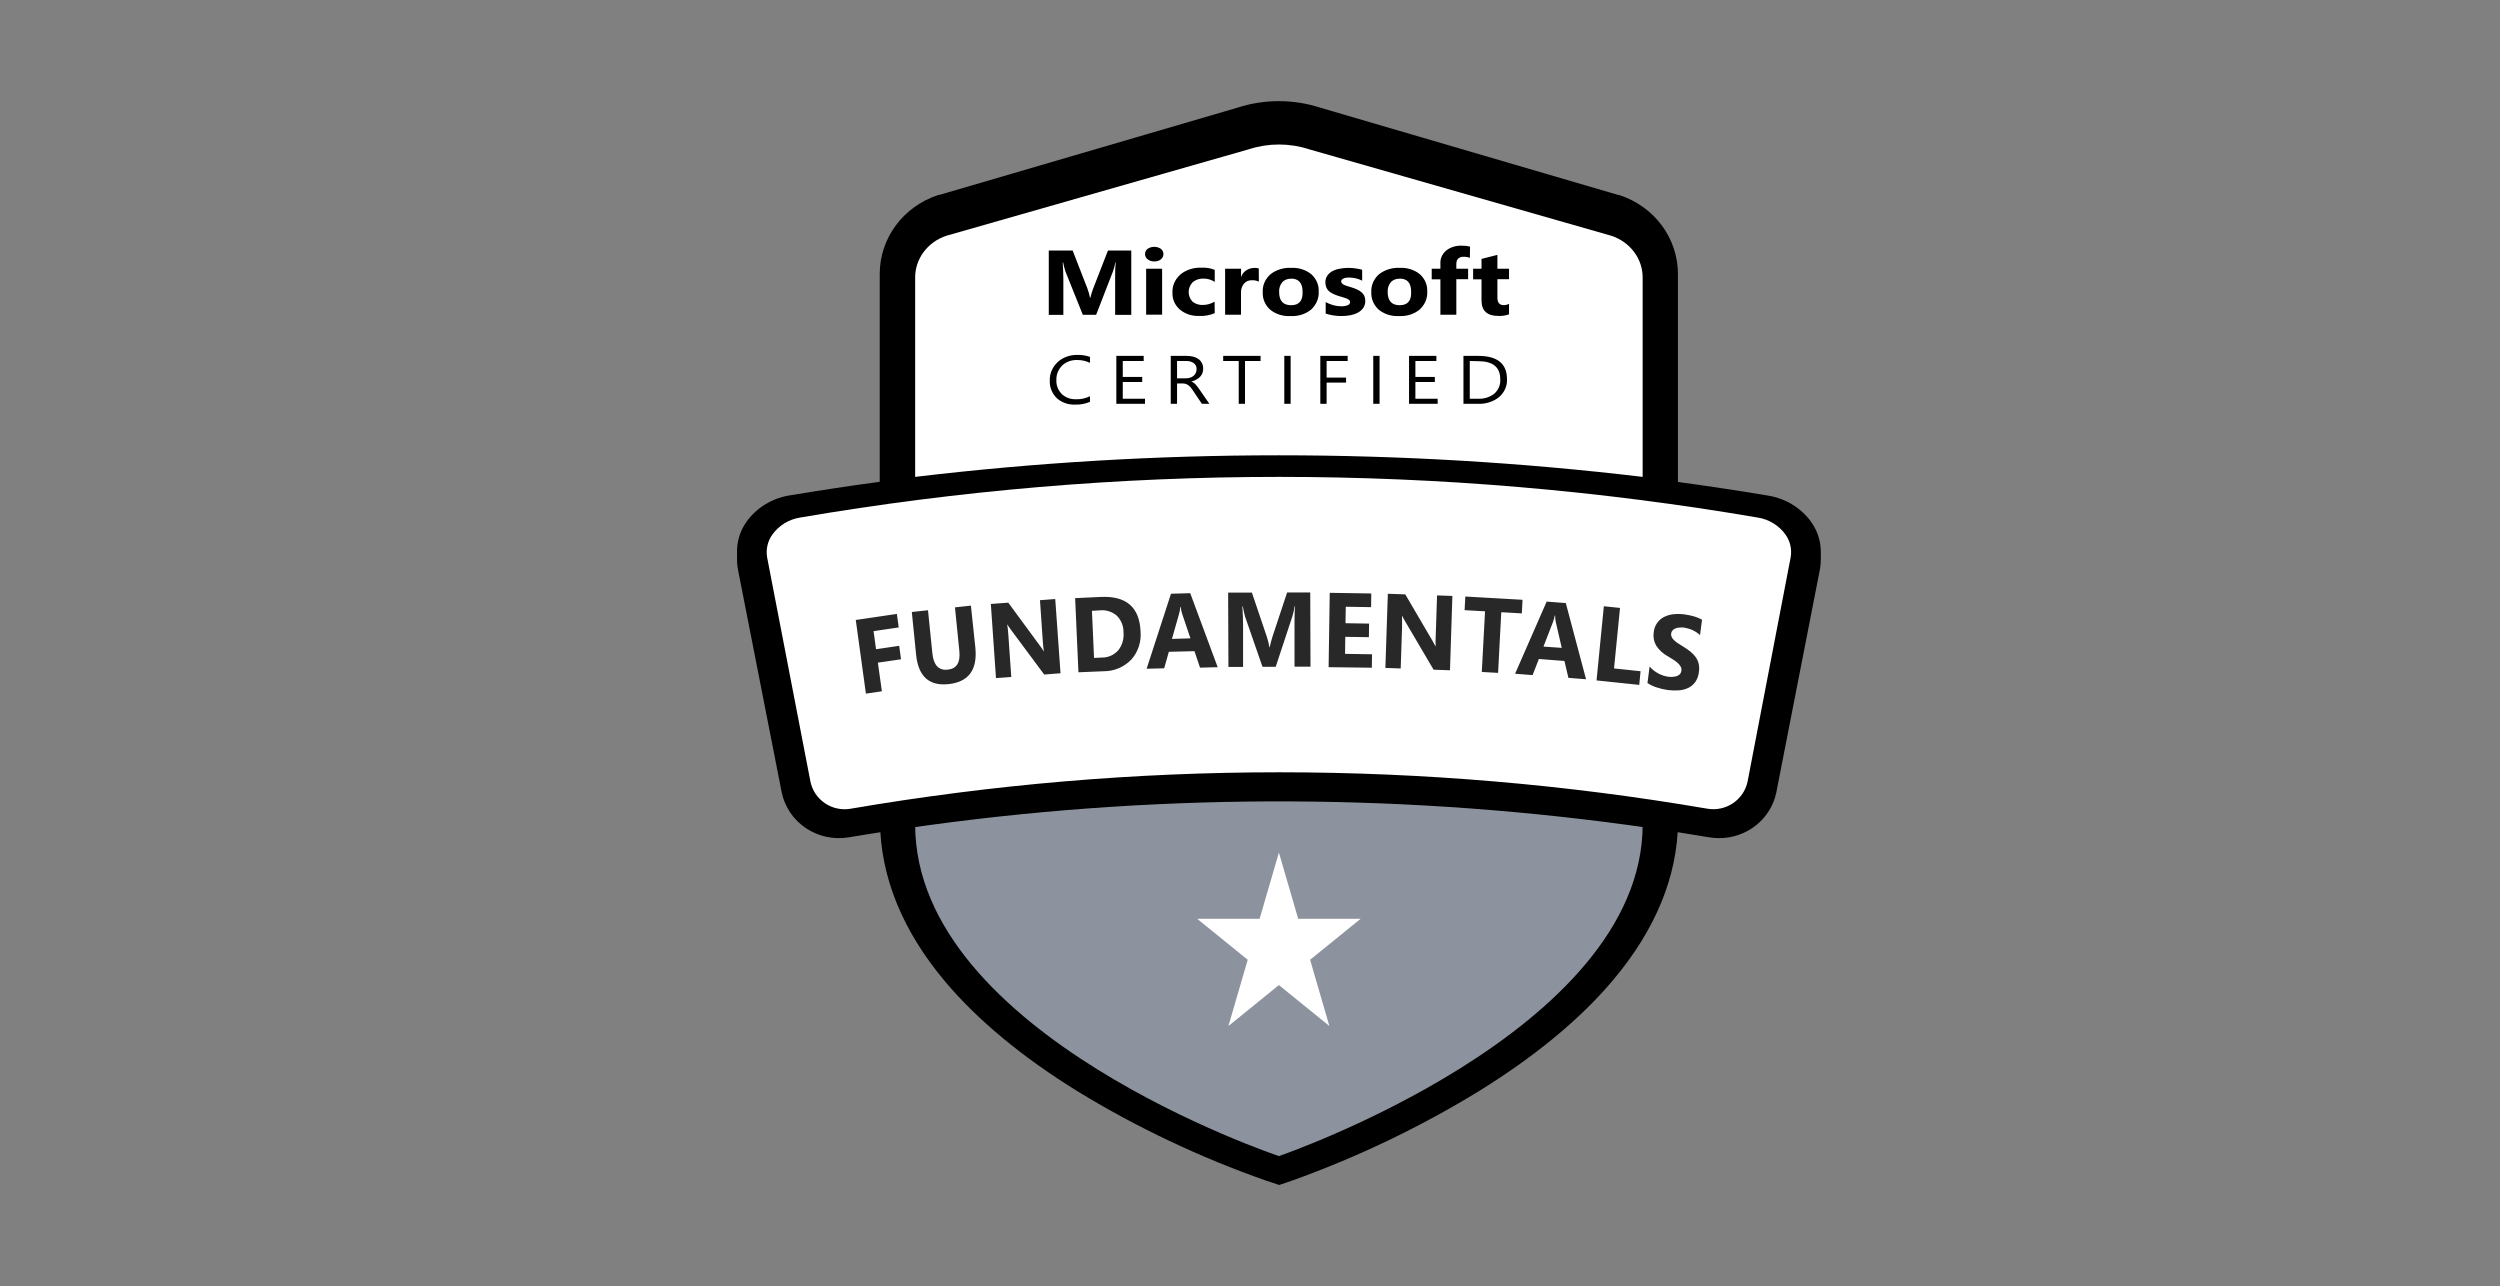 <?xml version="1.0" encoding="UTF-8"?>
<svg xmlns="http://www.w3.org/2000/svg" width="173" height="89" viewBox="0 0 173 89" fill="none">
  <rect x="0" y="0" width="173" height="89" fill="#808080" stroke="none"/>
  <path d="M125.306 36.081C124.958 35.608 124.516 35.207 124.007 34.9C123.498 34.593 122.931 34.387 122.339 34.294C120.267 33.946 118.192 33.633 116.113 33.353V18.969C116.115 17.766 115.728 16.592 115.007 15.613C114.285 14.634 113.264 13.898 112.089 13.509L112.044 13.496H111.998L91.37 7.454C90.444 7.153 89.472 6.999 88.495 7C87.518 6.999 86.547 7.153 85.622 7.454L64.992 13.491H64.945L64.901 13.504C63.726 13.892 62.707 14.627 61.985 15.604C61.263 16.582 60.876 17.754 60.877 18.955V33.34C58.798 33.621 56.722 33.935 54.65 34.28C54.058 34.374 53.491 34.58 52.982 34.886C52.473 35.193 52.032 35.595 51.684 36.068C51.396 36.461 51.193 36.906 51.087 37.377C50.98 37.847 50.972 38.333 51.063 38.807L54.099 54.143C54.31 55.137 54.913 56.012 55.779 56.584C56.645 57.156 57.707 57.38 58.74 57.208C59.458 57.087 60.176 56.975 60.896 56.863C60.937 60.689 62.447 64.406 65.395 67.915C67.644 70.587 70.74 73.158 74.596 75.536C78.695 78.037 83.061 80.104 87.617 81.701L88.522 82L89.425 81.693C93.974 80.061 98.333 77.969 102.429 75.453C106.293 73.048 109.376 70.494 111.619 67.829C114.567 64.332 116.079 60.641 116.121 56.873C116.841 56.986 117.559 57.098 118.276 57.218C118.502 57.255 118.731 57.274 118.961 57.274C119.891 57.275 120.794 56.965 121.515 56.396C122.236 55.826 122.732 55.033 122.918 54.151L125.94 38.82C126.029 38.346 126.019 37.859 125.91 37.389C125.801 36.918 125.595 36.474 125.306 36.081Z" fill="black"></path>
  <path d="M63.329 56.693V57.059C63.329 71.613 88.5 80 88.5 80C88.5 80 113.671 71.398 113.671 57.059V56.813C96.982 54.437 80.03 54.396 63.329 56.693Z" fill="#8D939E"></path>
  <path d="M113.671 33V19.201C113.672 18.565 113.463 17.945 113.073 17.427C112.682 16.909 112.131 16.52 111.495 16.313L90.561 10.323C89.227 9.892 87.779 9.892 86.444 10.323L65.493 16.313C64.86 16.521 64.311 16.912 63.923 17.429C63.535 17.947 63.327 18.566 63.329 19.201V33C80.044 31.009 96.956 31.009 113.671 33Z" fill="white"></path>
  <path d="M75.428 27.805C75.108 27.943 74.754 28.01 74.397 27.999C74.161 28.008 73.925 27.972 73.705 27.894C73.485 27.816 73.286 27.697 73.122 27.545C72.795 27.217 72.624 26.788 72.646 26.35C72.635 26.114 72.677 25.879 72.769 25.659C72.862 25.438 73.003 25.236 73.184 25.064C73.359 24.9 73.571 24.77 73.806 24.683C74.041 24.597 74.293 24.555 74.547 24.56C74.848 24.551 75.148 24.598 75.428 24.696V25.11C75.157 24.978 74.853 24.91 74.544 24.913C74.35 24.906 74.156 24.936 73.977 25.002C73.797 25.068 73.635 25.167 73.502 25.294C73.228 25.572 73.085 25.933 73.102 26.302C73.082 26.655 73.216 27.001 73.476 27.267C73.601 27.387 73.752 27.48 73.921 27.543C74.09 27.605 74.271 27.634 74.454 27.628C74.794 27.64 75.132 27.567 75.428 27.419V27.805ZM79.234 27.943H77.25V24.628H79.143V24.981H77.695V26.083H79.041V26.433H77.695V27.593H79.234V27.943ZM83.688 27.943H83.169L82.546 27.015C82.496 26.938 82.441 26.864 82.379 26.794C82.331 26.738 82.276 26.688 82.214 26.645C82.158 26.608 82.096 26.579 82.03 26.559C81.959 26.541 81.886 26.532 81.812 26.534H81.452V27.943H81.016V24.628H82.129C82.282 24.627 82.434 24.645 82.58 24.683C82.711 24.716 82.833 24.772 82.94 24.847C83.041 24.923 83.122 25.018 83.178 25.125C83.281 25.349 83.29 25.6 83.203 25.831C83.166 25.923 83.11 26.008 83.039 26.083C82.965 26.159 82.876 26.224 82.778 26.274C82.671 26.331 82.556 26.373 82.435 26.4C82.493 26.423 82.547 26.451 82.597 26.486C82.646 26.518 82.691 26.555 82.73 26.597C82.774 26.643 82.815 26.692 82.852 26.743C82.894 26.799 82.94 26.862 82.991 26.935L83.688 27.943ZM81.452 24.981V26.181H82.044C82.147 26.183 82.25 26.169 82.347 26.138C82.436 26.111 82.518 26.068 82.588 26.012C82.658 25.956 82.712 25.887 82.747 25.81C82.787 25.726 82.806 25.635 82.804 25.543C82.809 25.466 82.795 25.388 82.762 25.316C82.728 25.245 82.677 25.181 82.611 25.13C82.449 25.02 82.247 24.966 82.044 24.981H81.452ZM87.232 24.981H86.155V27.943H85.719V24.981H84.645V24.628H87.232V24.981ZM89.312 27.943H88.873V24.628H89.312V27.943ZM93.259 24.981H91.802V26.128H93.148V26.476H91.802V27.943H91.366V24.628H93.259V24.981ZM95.466 27.943H95.029V24.628H95.466V27.943ZM99.489 27.943H97.506V24.628H99.398V24.981H97.945V26.083H99.291V26.433H97.945V27.593H99.483L99.489 27.943ZM101.271 27.943V24.628H102.3C103.622 24.628 104.283 25.167 104.283 26.244C104.294 26.473 104.251 26.701 104.157 26.913C104.063 27.126 103.919 27.319 103.736 27.479C103.336 27.801 102.809 27.968 102.271 27.943H101.271ZM101.708 24.981V27.593H102.274C102.48 27.603 102.686 27.578 102.88 27.518C103.074 27.458 103.254 27.364 103.407 27.242C103.55 27.112 103.66 26.957 103.731 26.787C103.801 26.617 103.831 26.435 103.818 26.254C103.818 25.404 103.308 24.994 102.294 24.994L101.708 24.981ZM78.284 21.787H77.168V19.12C77.168 18.832 77.168 18.512 77.211 18.164H77.182C77.145 18.364 77.093 18.562 77.026 18.757L75.853 21.782H74.93L73.728 18.787C73.662 18.582 73.609 18.374 73.57 18.164H73.539C73.57 18.605 73.584 18.991 73.584 19.321V21.787H72.575V17.335H74.227L75.253 19.977C75.33 20.184 75.389 20.396 75.428 20.612H75.448C75.511 20.36 75.579 20.153 75.647 19.969L76.672 17.335H78.284V21.787ZM79.874 18.091C79.705 18.097 79.54 18.043 79.415 17.942C79.358 17.897 79.312 17.841 79.281 17.778C79.251 17.715 79.235 17.648 79.237 17.579C79.234 17.511 79.249 17.444 79.28 17.381C79.311 17.319 79.357 17.263 79.415 17.219C79.547 17.129 79.708 17.08 79.874 17.08C80.04 17.08 80.201 17.129 80.333 17.219C80.39 17.264 80.435 17.32 80.466 17.382C80.496 17.444 80.511 17.511 80.509 17.579C80.511 17.648 80.496 17.717 80.466 17.78C80.436 17.844 80.39 17.901 80.333 17.947C80.206 18.046 80.042 18.097 79.874 18.091ZM80.418 21.777H79.313V18.595H80.418V21.777ZM84.059 21.671C83.723 21.816 83.352 21.882 82.979 21.863C82.735 21.872 82.49 21.838 82.261 21.762C82.032 21.686 81.822 21.569 81.645 21.419C81.475 21.269 81.342 21.09 81.254 20.893C81.167 20.695 81.126 20.484 81.135 20.272C81.121 20.037 81.162 19.801 81.256 19.581C81.35 19.361 81.495 19.161 81.682 18.994C81.878 18.833 82.108 18.709 82.358 18.629C82.609 18.548 82.875 18.513 83.141 18.525C83.456 18.505 83.772 18.557 84.059 18.676V19.508C83.837 19.357 83.564 19.277 83.285 19.278C83.147 19.273 83.009 19.292 82.879 19.335C82.749 19.378 82.631 19.445 82.532 19.53C82.356 19.717 82.259 19.951 82.255 20.194C82.252 20.437 82.342 20.674 82.512 20.864C82.609 20.946 82.724 21.01 82.85 21.051C82.975 21.092 83.109 21.11 83.243 21.104C83.532 21.1 83.813 21.02 84.05 20.874L84.059 21.671ZM87.113 19.49C86.97 19.422 86.81 19.389 86.648 19.392C86.54 19.387 86.431 19.405 86.332 19.446C86.234 19.487 86.147 19.549 86.082 19.626C85.936 19.814 85.864 20.039 85.878 20.267V21.779H84.778V18.595H85.881V19.188C85.932 19.001 86.054 18.835 86.225 18.717C86.397 18.6 86.608 18.537 86.824 18.54C86.921 18.535 87.017 18.548 87.107 18.578L87.113 19.49ZM89.312 21.872C89.054 21.887 88.796 21.855 88.553 21.779C88.309 21.703 88.085 21.584 87.895 21.429C87.72 21.269 87.584 21.079 87.496 20.87C87.408 20.662 87.369 20.439 87.382 20.216C87.368 19.989 87.409 19.761 87.501 19.548C87.592 19.335 87.734 19.142 87.915 18.981C88.308 18.67 88.823 18.51 89.349 18.535C89.603 18.522 89.858 18.555 90.098 18.631C90.338 18.708 90.558 18.827 90.745 18.981C90.917 19.136 91.05 19.321 91.137 19.524C91.225 19.727 91.264 19.944 91.253 20.161C91.268 20.392 91.229 20.622 91.139 20.839C91.05 21.056 90.911 21.254 90.731 21.421C90.54 21.577 90.317 21.697 90.073 21.774C89.829 21.852 89.57 21.885 89.312 21.872ZM89.34 19.288C89.225 19.283 89.109 19.302 89.003 19.343C88.897 19.385 88.804 19.448 88.731 19.528C88.576 19.725 88.5 19.963 88.516 20.204C88.516 20.815 88.792 21.121 89.346 21.121C89.899 21.121 90.164 20.808 90.139 20.181C90.133 19.579 89.864 19.278 89.332 19.278L89.34 19.288ZM91.737 21.701V20.907C91.908 20.998 92.091 21.071 92.281 21.124C92.447 21.169 92.62 21.193 92.794 21.194C92.952 21.201 93.109 21.177 93.256 21.124C93.305 21.107 93.349 21.078 93.379 21.039C93.409 21 93.426 20.954 93.426 20.907C93.426 20.878 93.42 20.848 93.407 20.821C93.394 20.794 93.374 20.77 93.349 20.751C93.29 20.706 93.223 20.669 93.151 20.642C93.065 20.61 92.977 20.582 92.887 20.559C92.791 20.535 92.697 20.507 92.604 20.473C92.474 20.432 92.348 20.38 92.227 20.32C92.122 20.271 92.026 20.207 91.944 20.131C91.87 20.057 91.814 19.971 91.777 19.878C91.735 19.769 91.715 19.654 91.717 19.538C91.713 19.377 91.759 19.218 91.85 19.079C91.936 18.951 92.056 18.843 92.199 18.764C92.357 18.681 92.531 18.624 92.712 18.595C92.904 18.556 93.101 18.537 93.298 18.537C93.459 18.538 93.62 18.549 93.78 18.57C93.942 18.593 94.103 18.625 94.262 18.666V19.422C94.121 19.348 93.969 19.293 93.811 19.258C93.658 19.224 93.501 19.206 93.344 19.205C93.275 19.205 93.207 19.21 93.14 19.22C93.081 19.23 93.023 19.247 92.97 19.271C92.924 19.29 92.884 19.319 92.853 19.354C92.825 19.388 92.81 19.43 92.811 19.473C92.811 19.527 92.833 19.58 92.873 19.621C92.921 19.664 92.977 19.7 93.038 19.727C93.111 19.759 93.186 19.786 93.264 19.808L93.511 19.881C93.647 19.923 93.779 19.972 93.907 20.03C94.019 20.08 94.122 20.145 94.213 20.221C94.298 20.292 94.365 20.378 94.409 20.473C94.457 20.584 94.48 20.703 94.477 20.821C94.483 20.99 94.436 21.157 94.341 21.303C94.25 21.437 94.123 21.549 93.972 21.631C93.809 21.717 93.631 21.779 93.446 21.815C93.242 21.852 93.034 21.871 92.825 21.87C92.454 21.87 92.086 21.813 91.737 21.701ZM96.823 21.872C96.565 21.887 96.307 21.855 96.064 21.779C95.82 21.703 95.597 21.584 95.406 21.429C95.232 21.269 95.097 21.078 95.009 20.87C94.921 20.661 94.883 20.439 94.896 20.216C94.882 19.989 94.922 19.761 95.013 19.548C95.104 19.335 95.245 19.142 95.426 18.981C95.821 18.67 96.337 18.51 96.862 18.535C97.117 18.522 97.372 18.555 97.612 18.632C97.852 18.708 98.072 18.827 98.259 18.981C98.43 19.136 98.562 19.321 98.649 19.524C98.736 19.727 98.775 19.944 98.764 20.161C98.779 20.392 98.74 20.622 98.651 20.839C98.561 21.056 98.422 21.254 98.242 21.421C98.052 21.577 97.828 21.697 97.584 21.774C97.34 21.852 97.081 21.885 96.823 21.872ZM96.851 19.288C96.736 19.283 96.621 19.302 96.516 19.343C96.41 19.385 96.317 19.448 96.245 19.528C96.087 19.724 96.01 19.963 96.027 20.204C96.027 20.815 96.304 21.121 96.86 21.121C97.415 21.121 97.678 20.808 97.65 20.181C97.65 19.579 97.384 19.278 96.851 19.278V19.288ZM101.716 17.839C101.587 17.791 101.448 17.767 101.308 17.766C100.954 17.766 100.778 17.935 100.778 18.27V18.595H101.594V19.321H100.778V21.779H99.676V19.329H99.075V18.595H99.676V18.209C99.669 18.047 99.702 17.884 99.771 17.733C99.84 17.583 99.945 17.447 100.078 17.335C100.377 17.102 100.765 16.983 101.161 17.002C101.352 16.997 101.543 17.018 101.727 17.065L101.716 17.839ZM104.425 21.749C104.192 21.836 103.94 21.875 103.688 21.863C102.91 21.863 102.521 21.504 102.521 20.786V19.329H101.94V18.595H102.521V17.917L103.62 17.637V18.595H104.425V19.321H103.62V20.612C103.62 20.942 103.767 21.116 104.065 21.116C104.191 21.114 104.315 21.082 104.425 21.026V21.749Z" fill="black"></path>
  <path d="M88.5 59L89.835 63.583H94.151L90.658 66.417L91.993 71L88.5 68.166L85.007 71L86.342 66.417L82.849 63.583H87.165L88.5 59Z" fill="white"></path>
  <path d="M125.305 36.63C124.957 36.153 124.516 35.749 124.007 35.439C123.497 35.13 122.93 34.922 122.338 34.828C119.343 34.329 116.341 33.893 113.333 33.522C96.832 31.493 80.135 31.493 63.634 33.522C60.638 33.893 57.644 34.329 54.65 34.828C54.058 34.922 53.491 35.13 52.982 35.439C52.473 35.749 52.032 36.153 51.684 36.63C51.396 37.027 51.193 37.475 51.087 37.95C50.98 38.424 50.972 38.914 51.063 39.392L54.098 54.853C54.31 55.855 54.913 56.738 55.779 57.315C56.645 57.891 57.707 58.116 58.74 57.943C60.652 57.621 62.568 57.331 64.487 57.073C80.98 54.842 97.715 54.92 114.186 57.304C115.553 57.5 116.916 57.713 118.276 57.943C118.502 57.98 118.731 57.999 118.96 57.999C119.891 58.001 120.793 57.688 121.514 57.114C122.236 56.54 122.731 55.74 122.918 54.85L125.94 39.395C126.029 38.916 126.019 38.424 125.91 37.95C125.801 37.475 125.595 37.026 125.305 36.63Z" fill="black"></path>
  <path d="M121.639 35.816C99.708 32.062 77.292 32.062 55.362 35.816C54.982 35.875 54.618 36.009 54.291 36.209C53.964 36.409 53.679 36.672 53.455 36.981C53.289 37.21 53.171 37.469 53.108 37.744C53.045 38.018 53.038 38.303 53.087 38.58L56.084 54.094C56.212 54.704 56.574 55.24 57.094 55.589C57.614 55.938 58.25 56.072 58.867 55.963C78.486 52.602 98.539 52.602 118.158 55.963C118.774 56.067 119.406 55.93 119.923 55.582C120.439 55.234 120.801 54.701 120.931 54.094L123.911 38.583C123.962 38.305 123.956 38.02 123.894 37.745C123.831 37.47 123.714 37.211 123.549 36.981C123.324 36.671 123.039 36.409 122.711 36.209C122.384 36.009 122.019 35.875 121.639 35.816Z" fill="white"></path>
  <path d="M62.191 43.418L60.451 43.675L60.622 44.926L62.224 44.69L62.351 45.622L60.749 45.856L61.026 47.837L59.921 48L59.219 42.902L62.064 42.483L62.191 43.418ZM67.494 44.812C67.649 46.348 67.032 47.191 65.644 47.341C64.296 47.486 63.546 46.807 63.395 45.306L63.097 42.349L64.218 42.229L64.519 45.2C64.602 46.027 64.956 46.409 65.585 46.34C66.215 46.272 66.466 45.842 66.386 45.043L66.083 42.029L67.187 41.91L67.494 44.812ZM73.388 46.591L72.258 46.677L69.974 43.603C69.842 43.424 69.751 43.287 69.698 43.196C69.741 43.47 69.769 43.747 69.784 44.025L69.98 46.848L68.922 46.925L68.566 41.793L69.773 41.704L71.963 44.684C72.062 44.818 72.156 44.952 72.239 45.086C72.2 44.854 72.174 44.62 72.162 44.385L71.966 41.533L73.023 41.453L73.388 46.591ZM74.628 46.523L74.399 41.391L76.164 41.308C77.933 41.222 78.854 42.016 78.926 43.689C78.958 44.042 78.917 44.399 78.807 44.735C78.698 45.072 78.52 45.381 78.288 45.642C78.038 45.899 77.743 46.102 77.417 46.241C77.091 46.379 76.742 46.45 76.39 46.449L74.628 46.523ZM75.562 42.269L75.708 45.528L76.26 45.502C76.472 45.504 76.681 45.461 76.875 45.374C77.068 45.287 77.242 45.158 77.385 44.998C77.661 44.646 77.791 44.196 77.746 43.746C77.749 43.533 77.709 43.322 77.629 43.126C77.549 42.93 77.431 42.753 77.282 42.605C77.121 42.466 76.933 42.361 76.732 42.298C76.53 42.235 76.318 42.214 76.109 42.237L75.562 42.269ZM84.264 46.169L83.041 46.201L82.657 45.06L80.884 45.106L80.561 46.246L79.346 46.278L81.033 41.086L82.364 41.048L84.264 46.169ZM82.378 44.173L81.801 42.463C81.753 42.314 81.721 42.16 81.704 42.004H81.674C81.665 42.156 81.64 42.307 81.599 42.454L81.099 44.213L82.378 44.173ZM90.686 46.135H89.581V43.053C89.581 42.722 89.581 42.354 89.62 41.952H89.592C89.555 42.183 89.504 42.41 89.438 42.634L88.28 46.141H87.364L86.162 42.679C86.096 42.444 86.043 42.205 86.002 41.964H85.971C86.005 42.471 86.021 42.916 86.021 43.298V46.15H85.007L84.988 41.009H86.632L87.662 44.057C87.744 44.295 87.804 44.542 87.841 44.792H87.863C87.916 44.541 87.981 44.292 88.059 44.048L89.068 41H90.669L90.686 46.135ZM94.931 46.206L91.94 46.169L92.017 41.023L94.892 41.068L94.879 42.015L93.128 41.987L93.108 43.127L94.741 43.153L94.727 44.094L93.094 44.068L93.078 45.246L94.945 45.277L94.931 46.206ZM100.339 46.383L99.204 46.343L97.257 43.033C97.171 42.892 97.092 42.746 97.022 42.597V43.429L96.928 46.258L95.868 46.221L96.039 41.088L97.246 41.131L99.121 44.333C99.207 44.479 99.287 44.618 99.359 44.761H99.35C99.335 44.526 99.335 44.289 99.35 44.054L99.444 41.202L100.505 41.239L100.339 46.383ZM105.311 42.446L103.888 42.366L103.667 46.563L102.54 46.5L102.764 42.303L101.35 42.223L101.4 41.279L105.36 41.505L105.311 42.446ZM109.755 47.005L108.534 46.908L108.258 45.739L106.49 45.602L106.056 46.717L104.844 46.623L107.029 41.63L108.354 41.733L109.755 47.005ZM108.073 44.832L107.664 43.064C107.631 42.911 107.614 42.754 107.614 42.597H107.586C107.563 42.748 107.523 42.897 107.468 43.039L106.808 44.744L108.073 44.832ZM113.436 47.395L110.481 47.085L110.986 41.952L112.105 42.069L111.691 46.255L113.527 46.449L113.436 47.395ZM114.005 47.264L114.152 46.124C114.49 46.509 114.948 46.759 115.447 46.831C115.571 46.846 115.696 46.846 115.82 46.831C115.915 46.824 116.009 46.8 116.096 46.76C116.166 46.728 116.228 46.679 116.276 46.617C116.317 46.56 116.344 46.492 116.353 46.42C116.368 46.323 116.352 46.222 116.306 46.135C116.253 46.042 116.186 45.958 116.107 45.887C116.009 45.798 115.904 45.718 115.792 45.648C115.671 45.568 115.535 45.485 115.392 45.402C115.077 45.229 114.808 44.98 114.607 44.675C114.448 44.402 114.388 44.08 114.436 43.766C114.456 43.536 114.534 43.316 114.661 43.127C114.788 42.939 114.961 42.787 115.162 42.688C115.368 42.587 115.59 42.524 115.817 42.503C116.068 42.476 116.321 42.481 116.571 42.517C116.801 42.547 117.028 42.595 117.251 42.66C117.434 42.715 117.612 42.79 117.781 42.882L117.643 43.948C117.566 43.875 117.483 43.81 117.394 43.754C117.306 43.696 117.214 43.644 117.118 43.6C117.02 43.557 116.92 43.52 116.817 43.492C116.726 43.466 116.634 43.445 116.541 43.429C116.424 43.415 116.306 43.415 116.19 43.429C116.095 43.436 116.002 43.459 115.914 43.498C115.842 43.529 115.779 43.577 115.729 43.638C115.681 43.694 115.651 43.765 115.643 43.84C115.631 43.922 115.644 44.005 115.679 44.079C115.719 44.161 115.773 44.235 115.839 44.296C115.925 44.378 116.017 44.451 116.115 44.516C116.223 44.59 116.345 44.667 116.483 44.747C116.656 44.851 116.822 44.967 116.98 45.094C117.116 45.204 117.238 45.331 117.342 45.474C117.438 45.609 117.507 45.762 117.546 45.924C117.59 46.111 117.596 46.305 117.565 46.495C117.542 46.745 117.456 46.984 117.317 47.19C117.19 47.367 117.023 47.508 116.831 47.601C116.623 47.7 116.399 47.758 116.171 47.772C115.916 47.791 115.661 47.783 115.408 47.749C115.149 47.713 114.893 47.653 114.643 47.569C114.417 47.502 114.202 47.399 114.005 47.264Z" fill="#282828"></path>
</svg>
